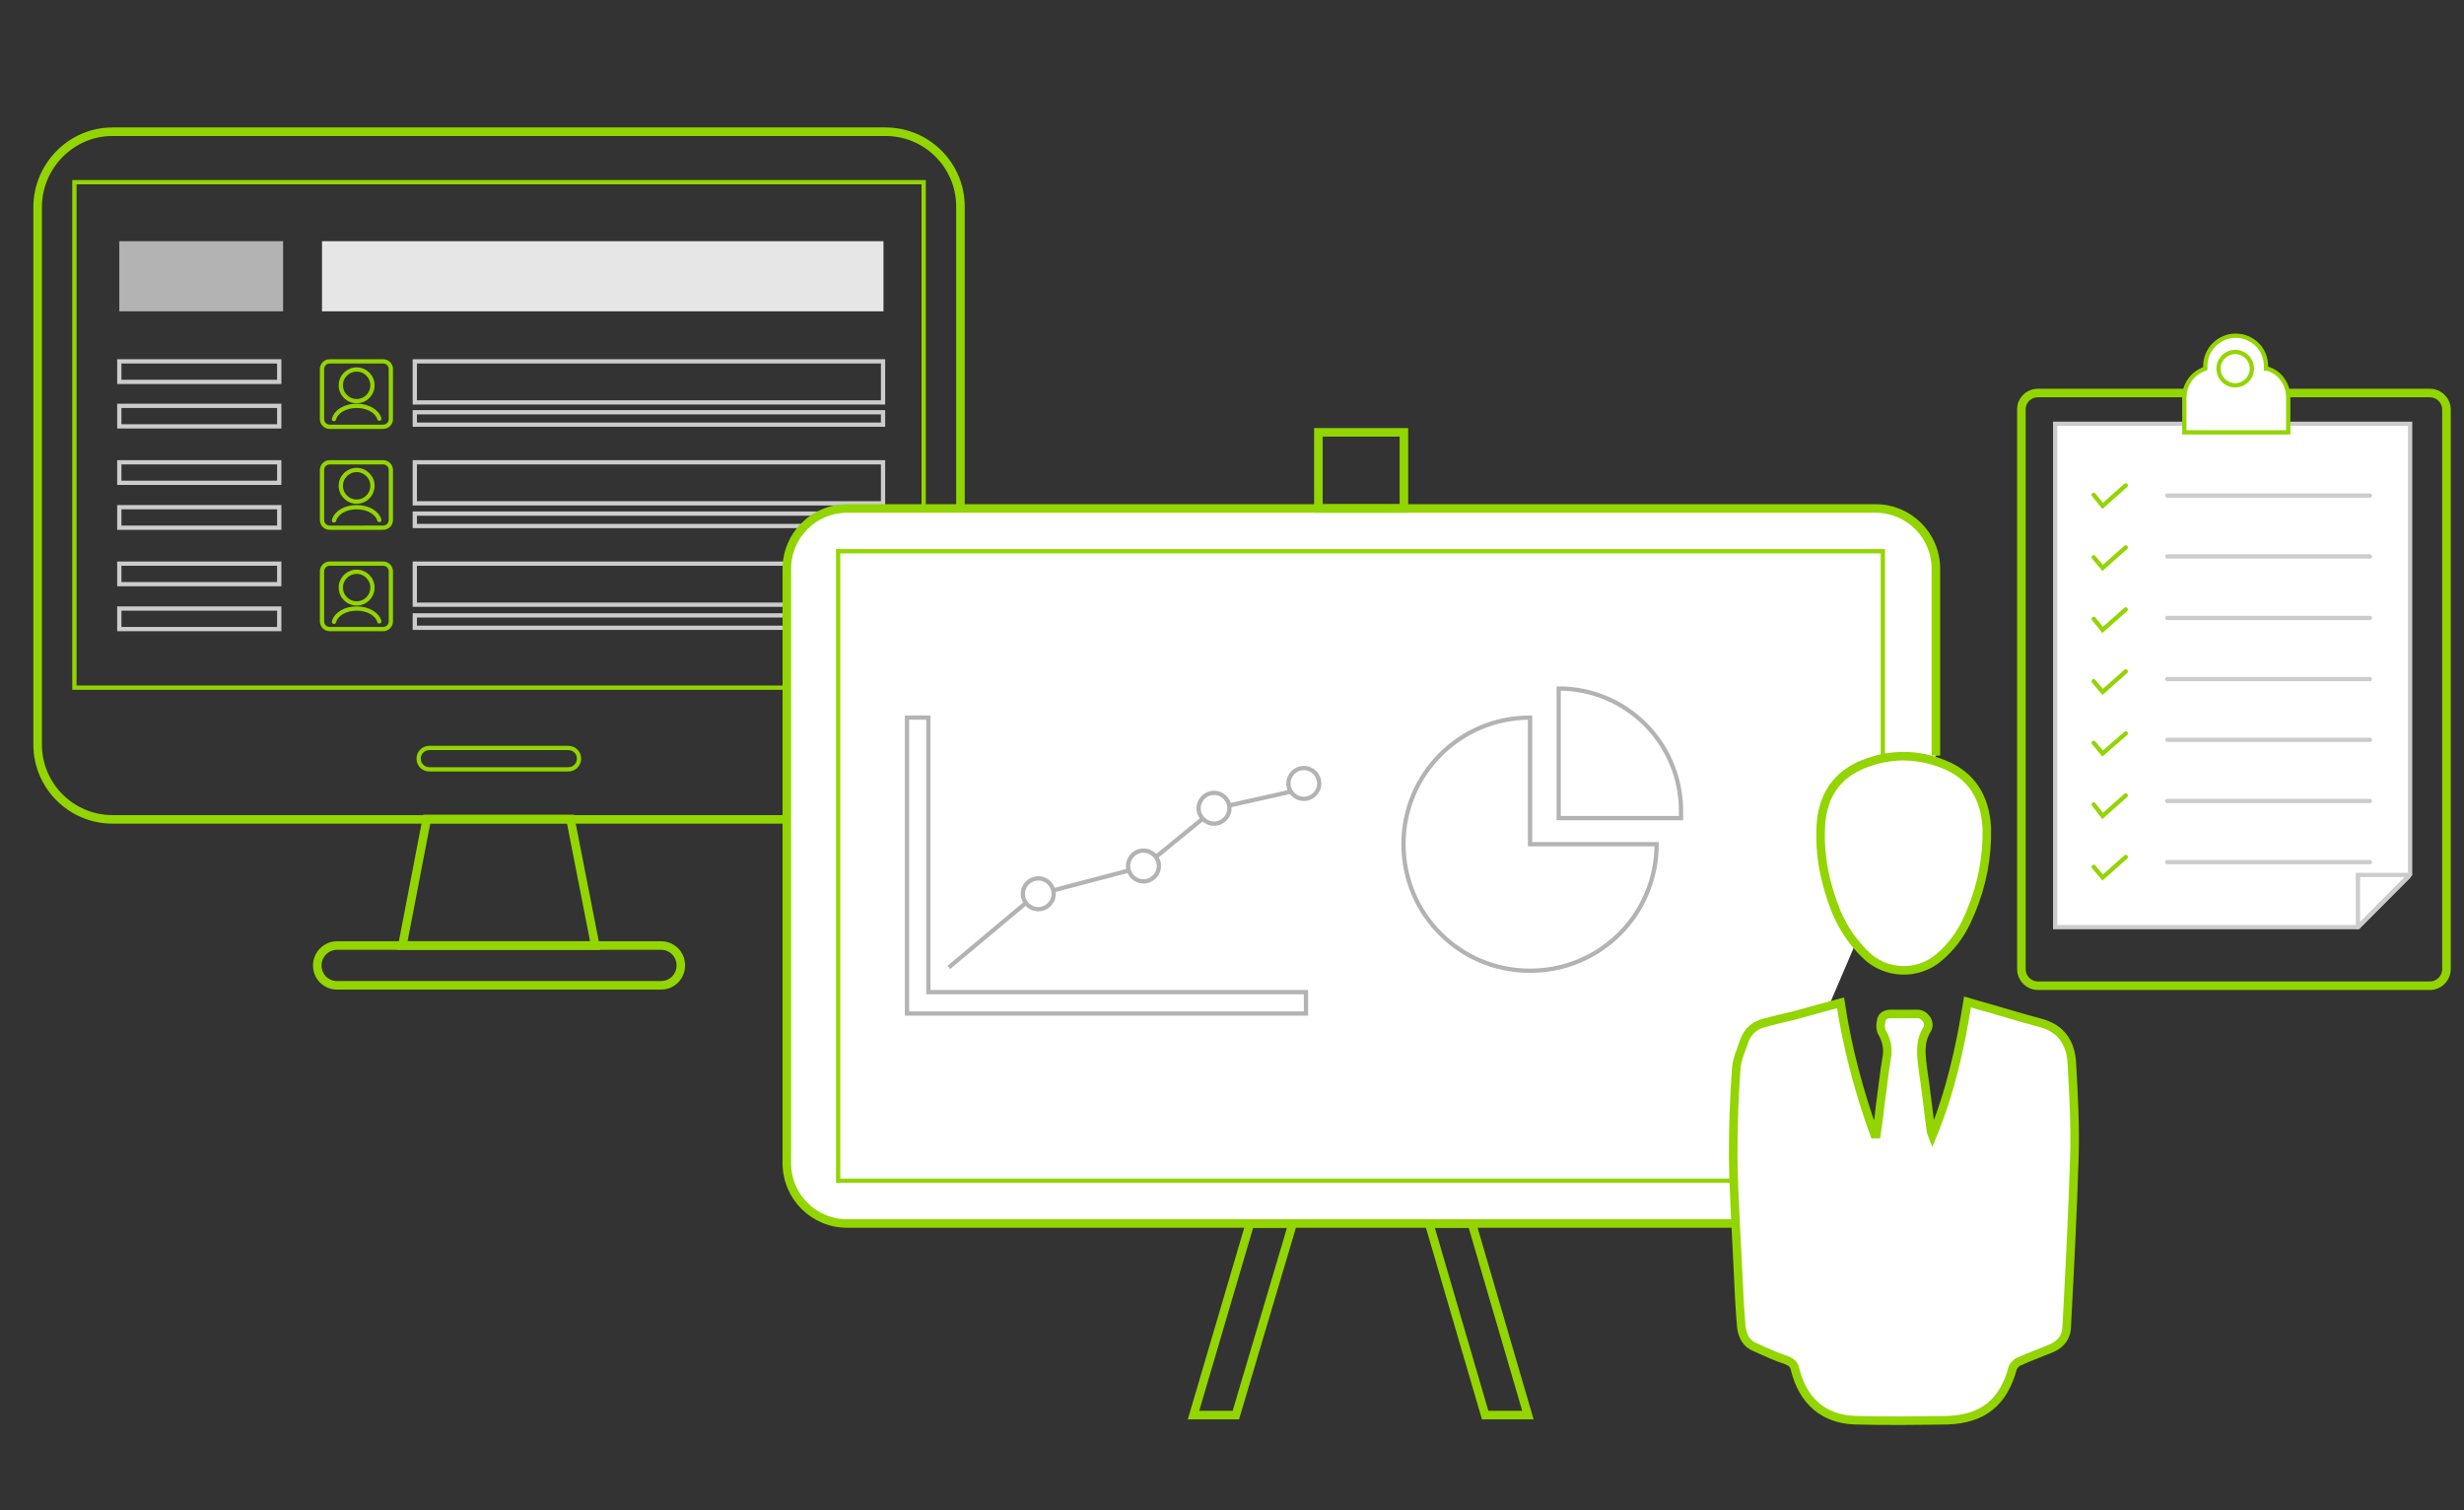 <?xml version="1.0" encoding="utf-8"?>
<!-- Generator: Adobe Illustrator 27.1.1, SVG Export Plug-In . SVG Version: 6.00 Build 0)  -->
<svg version="1.1" id="Capa_1" xmlns="http://www.w3.org/2000/svg" xmlns:xlink="http://www.w3.org/1999/xlink" x="0px" y="0px"
	 viewBox="0 0 576.2 353.2" style="enable-background:new 0 0 576.2 353.2;" xml:space="preserve">
<rect x="0" y="0" width="576.2" height="353.2" fill="#333333" stroke="none"/>
<style type="text/css">
	.st0{fill:none;stroke:#93D500;stroke-width:2;stroke-miterlimit:10;}
	.st1{fill:none;stroke:#93D500;stroke-miterlimit:10;}
	.st2{fill:#B3B3B3;}
	.st3{fill:#E6E6E6;}
	.st4{fill:none;stroke:#CCCCCC;stroke-miterlimit:10;}
	.st5{fill:none;stroke:#93D500;stroke-linecap:round;stroke-miterlimit:10;}
	.st6{fill:#FFFFFF;stroke:#CCCCCC;stroke-miterlimit:10;}
	.st7{fill:#FFFFFF;stroke:#93D500;stroke-miterlimit:10;}
	.st8{fill:none;stroke:#CCCCCC;stroke-linecap:round;stroke-miterlimit:10;}
	.st9{fill:#FFFFFF;stroke:#93D500;stroke-width:2;stroke-miterlimit:10;}
	.st10{fill:none;stroke:#B3B3B3;stroke-miterlimit:10;}
	.st11{fill:#FFFFFF;stroke:#B3B3B3;stroke-miterlimit:10;}
</style>
<g>
	<path class="st0" d="M26.3,30.8h180.8c9.6,0,17.5,7.8,17.5,17.5v125.8c0,9.6-7.8,17.5-17.5,17.5H26.3c-9.6,0-17.5-7.8-17.5-17.5
		V48.3C8.9,38.7,16.7,30.8,26.3,30.8z"/>
	<polygon class="st0" points="139.2,221.1 94.1,221.1 99.8,191.5 133.4,191.5 	"/>
	<path class="st0" d="M78.8,221.1h75.8c2.5,0,4.6,2,4.6,4.6v0.1c0,2.5-2,4.6-4.6,4.6H78.8c-2.5,0-4.6-2-4.6-4.6v-0.1
		C74.2,223.2,76.3,221.1,78.8,221.1z"/>
	<path class="st1" d="M100.4,174.9h32.5c1.4,0,2.5,1.1,2.5,2.5v0c0,1.4-1.1,2.5-2.5,2.5h-32.5c-1.4,0-2.5-1.1-2.5-2.5v0
		C97.9,176,99,174.9,100.4,174.9z"/>
	<rect x="17.4" y="42.6" class="st1" width="198.6" height="118.2"/>
	<rect x="27.9" y="56.4" class="st2" width="38.3" height="16.4"/>
	<rect x="75.3" y="56.4" class="st3" width="131.3" height="16.4"/>
	<rect x="97" y="84.5" class="st4" width="109.5" height="9.6"/>
	<rect x="97" y="96.4" class="st4" width="109.5" height="2.9"/>
	<rect x="27.9" y="142.3" class="st4" width="37.4" height="4.8"/>
	<rect x="27.9" y="131.8" class="st4" width="37.4" height="4.8"/>
	<rect x="27.9" y="118.6" class="st4" width="37.4" height="4.8"/>
	<rect x="27.9" y="108.1" class="st4" width="37.4" height="4.8"/>
	<rect x="27.9" y="94.9" class="st4" width="37.4" height="4.8"/>
	<rect x="27.9" y="84.5" class="st4" width="37.4" height="4.8"/>
	<g>
		<path class="st1" d="M77.1,84.5h12.5c1,0,1.8,0.8,1.8,1.8V98c0,1-0.8,1.8-1.8,1.8H77.1c-1,0-1.8-0.8-1.8-1.8V86.3
			C75.3,85.3,76.1,84.5,77.1,84.5z"/>
		<circle class="st1" cx="83.4" cy="90.1" r="3.7"/>
		<path class="st5" d="M78.1,98c0.5-1.8,2.6-3.1,5.3-3.1s4.8,1.3,5.3,3"/>
	</g>
	<rect x="97" y="108.1" class="st4" width="109.5" height="9.6"/>
	<rect x="97" y="120.1" class="st4" width="109.5" height="2.9"/>
	<g>
		<path class="st1" d="M77.1,108.1h12.5c1,0,1.8,0.8,1.8,1.8v11.7c0,1-0.8,1.8-1.8,1.8H77.1c-1,0-1.8-0.8-1.8-1.8v-11.7
			C75.3,108.9,76.1,108.1,77.1,108.1z"/>
		<circle class="st1" cx="83.4" cy="113.6" r="3.7"/>
		<path class="st5" d="M78.1,121.7c0.5-1.8,2.6-3.1,5.3-3.1s4.8,1.3,5.3,3"/>
	</g>
	<rect x="97" y="131.8" class="st4" width="109.5" height="9.6"/>
	<rect x="97" y="143.9" class="st4" width="109.5" height="2.9"/>
	<g>
		<path class="st1" d="M77.1,131.8h12.5c1,0,1.8,0.8,1.8,1.8v11.7c0,1-0.8,1.8-1.8,1.8H77.1c-1,0-1.8-0.8-1.8-1.8v-11.7
			C75.3,132.6,76.1,131.8,77.1,131.8z"/>
		<circle class="st1" cx="83.4" cy="137.4" r="3.7"/>
		<path class="st5" d="M78.1,145.4c0.5-1.8,2.6-3.1,5.3-3.1s4.8,1.3,5.3,3"/>
	</g>
</g>
<g>
	<polygon class="st6" points="551.4,216.8 480.6,216.8 480.6,99.1 563.6,99.1 563.6,204.5 	"/>
	<path class="st0" d="M476.6,91.9h91.6c2.1,0,3.9,1.7,3.9,3.9v130.8c0,2.1-1.7,3.9-3.9,3.9h-91.6c-2.1,0-3.9-1.7-3.9-3.9V95.7
		C472.7,93.6,474.4,91.9,476.6,91.9z"/>
	<path class="st7" d="M529.9,86.2v-0.6c0-4-3.2-7.1-7.1-7.1c-3.9,0-7.1,3.2-7.1,7.1v0.6c-2.9,1-4.9,3.6-4.9,6.7v8.2h24.3v-8.2
		c0-3.1-2-5.9-4.9-6.7H529.9z"/>
	<circle class="st7" cx="522.7" cy="86.2" r="3.9"/>
	<line class="st8" x1="506.8" y1="115.9" x2="554.2" y2="115.9"/>
	<line class="st8" x1="506.8" y1="130.1" x2="554.2" y2="130.1"/>
	<line class="st8" x1="506.8" y1="144.5" x2="554.2" y2="144.5"/>
	<line class="st8" x1="506.8" y1="158.8" x2="554.2" y2="158.8"/>
	<line class="st8" x1="506.8" y1="173" x2="554.2" y2="173"/>
	<line class="st8" x1="506.8" y1="187.3" x2="554.2" y2="187.3"/>
	<line class="st8" x1="506.8" y1="201.6" x2="554.2" y2="201.6"/>
	<polyline class="st5" points="489.6,115.7 491.7,118.3 497.1,113.5 	"/>
	<polyline class="st5" points="489.6,130.3 491.7,132.8 497.1,128 	"/>
	<polyline class="st5" points="489.6,144.7 491.7,147.3 497.1,142.5 	"/>
	<polyline class="st5" points="489.6,159.3 491.7,161.8 497.1,157 	"/>
	<polyline class="st5" points="489.6,173.7 491.7,176.2 497.1,171.5 	"/>
	<polyline class="st5" points="489.6,188.1 491.7,190.8 497.1,186 	"/>
	<polyline class="st5" points="489.6,202.7 491.7,205.2 497.1,200.4 	"/>
	<path class="st8" d="M551.4,216.6v-12h11.7c0.2,0,0.2,0.2,0.1,0.4l-11.7,11.7H551.4L551.4,216.6z"/>
</g>
<g>
	<path class="st9" d="M405.9,286.1H198.1c-7.8,0-14.1-6.3-14.1-14.1V133c0-7.8,6.3-14.1,14.1-14.1h240.5c7.8,0,14.1,6.3,14.1,14.1
		v43.7"/>
	<g>
		<polygon class="st0" points="289,330.9 279.1,330.9 292.3,286.1 302.3,286.1 		"/>
		<polygon class="st0" points="357.3,330.9 347.3,330.9 334.2,286.1 344.2,286.1 		"/>
	</g>
	<rect x="308.3" y="101.1" class="st0" width="20" height="17.8"/>
	<polyline class="st7" points="405.4,276.1 196,276.1 196,128.9 440.3,128.9 440.3,177.2 	"/>
	<path class="st9" d="M438.8,265.2c0.4-2.5,0.7-5.1,1-7.7c0.5-3.4,0.8-6.7,1.4-10.1c0.4-2.2,0-4.1-1.1-6c-0.4-0.7-0.4-1.8-0.2-2.6
		c0.1-1.2,1.1-1.7,2.2-1.7c2,0,4.2,0,6.3,0c1.7,0,3.1,2,2.3,3.5c-2,3.1-1.4,6.4-1,9.7c0.7,4.6,1.2,9.3,1.8,13.8
		c0,0.4,0.1,0.6,0.4,1.4c4.2-10.2,6.5-20.6,8.2-31.2c1.7,0.5,3.4,1,4.9,1.4c4.1,1.2,8.1,2.4,12.2,3.5c4.9,1.3,7.1,4.8,7.3,9.6
		c0.4,7.1,0.8,14.2,0.6,21.3c-0.4,13.4-1.1,26.6-1.8,40c0,2.3-1.2,4.1-3.4,5.1c-2.6,1.1-5.2,2-7.8,3.2c-0.6,0.2-1.2,1-1.4,1.4
		c-2.2,8.1-6.9,12-15.3,12.3c-7.2,0.1-14.3,0.2-21.5,0c-7.5-0.2-12.3-4.6-14.1-11.8c-0.2-1.2-0.8-1.7-1.9-2.2
		c-2.5-0.8-4.9-1.9-7.3-3c-2.2-0.8-3.1-2.6-3.4-4.8c-0.4-4.6-0.6-9.1-0.8-13.6c-0.4-8.8-1-17.6-1.1-26.5c0-6.7,0.2-13.4,0.7-20.1
		c0.1-2.3,1.2-4.6,1.9-6.7c0.7-2,2.2-3.5,4.3-4.1c2.5-0.7,5.1-1.3,7.6-1.9c3.5-1,7-1.9,10.6-2.9c1.6,10.6,4.3,20.7,7.9,30.7
		c0.1,0,0.2,0,0.4,0L438.8,265.2z"/>
	<path class="st9" d="M464.6,196.1c-0.2,6.7-1.8,13.2-4.7,19.3c-1.6,3.4-3.7,6.1-6.5,8.5c-4.9,4.2-12.4,4-17.1-0.6
		c-3-2.9-5.3-6.3-6.9-10.1c-2.6-6.5-4-13.2-3.6-20.2c0.4-6.7,3.5-11.7,9.9-14.3c6.3-2.5,12.5-2.5,18.8,0c6.6,2.6,9.7,7.8,10.1,14.8
		C464.6,194.3,464.6,195.2,464.6,196.1L464.6,196.1z"/>
	<path class="st10" d="M364.6,191.3h28.5c0-0.6,0-1.1,0-1.7c0-15.8-12.8-28.6-28.6-28.6l0,0v30.3H364.6z"/>
	<path class="st10" d="M357.8,167.8c-16.4,0-29.6,13.2-29.6,29.6s13.2,29.6,29.6,29.6c16.4,0,29.6-13.2,29.6-29.6h-29.6V167.8z"/>
	<polygon class="st10" points="217.1,232 217.1,167.8 212.1,167.8 212.1,232 212.1,237 217.1,237 305.4,237 305.4,232 	"/>
	<polyline class="st10" points="221.9,226.2 242.1,209.3 267.6,202.6 284.1,189.1 303.7,184.7 	"/>
	<circle class="st11" cx="242.8" cy="209" r="3.6"/>
	<circle class="st11" cx="267.4" cy="202.5" r="3.6"/>
	<circle class="st11" cx="283.9" cy="189" r="3.6"/>
	<circle class="st11" cx="304.9" cy="183.2" r="3.6"/>
</g>
</svg>
